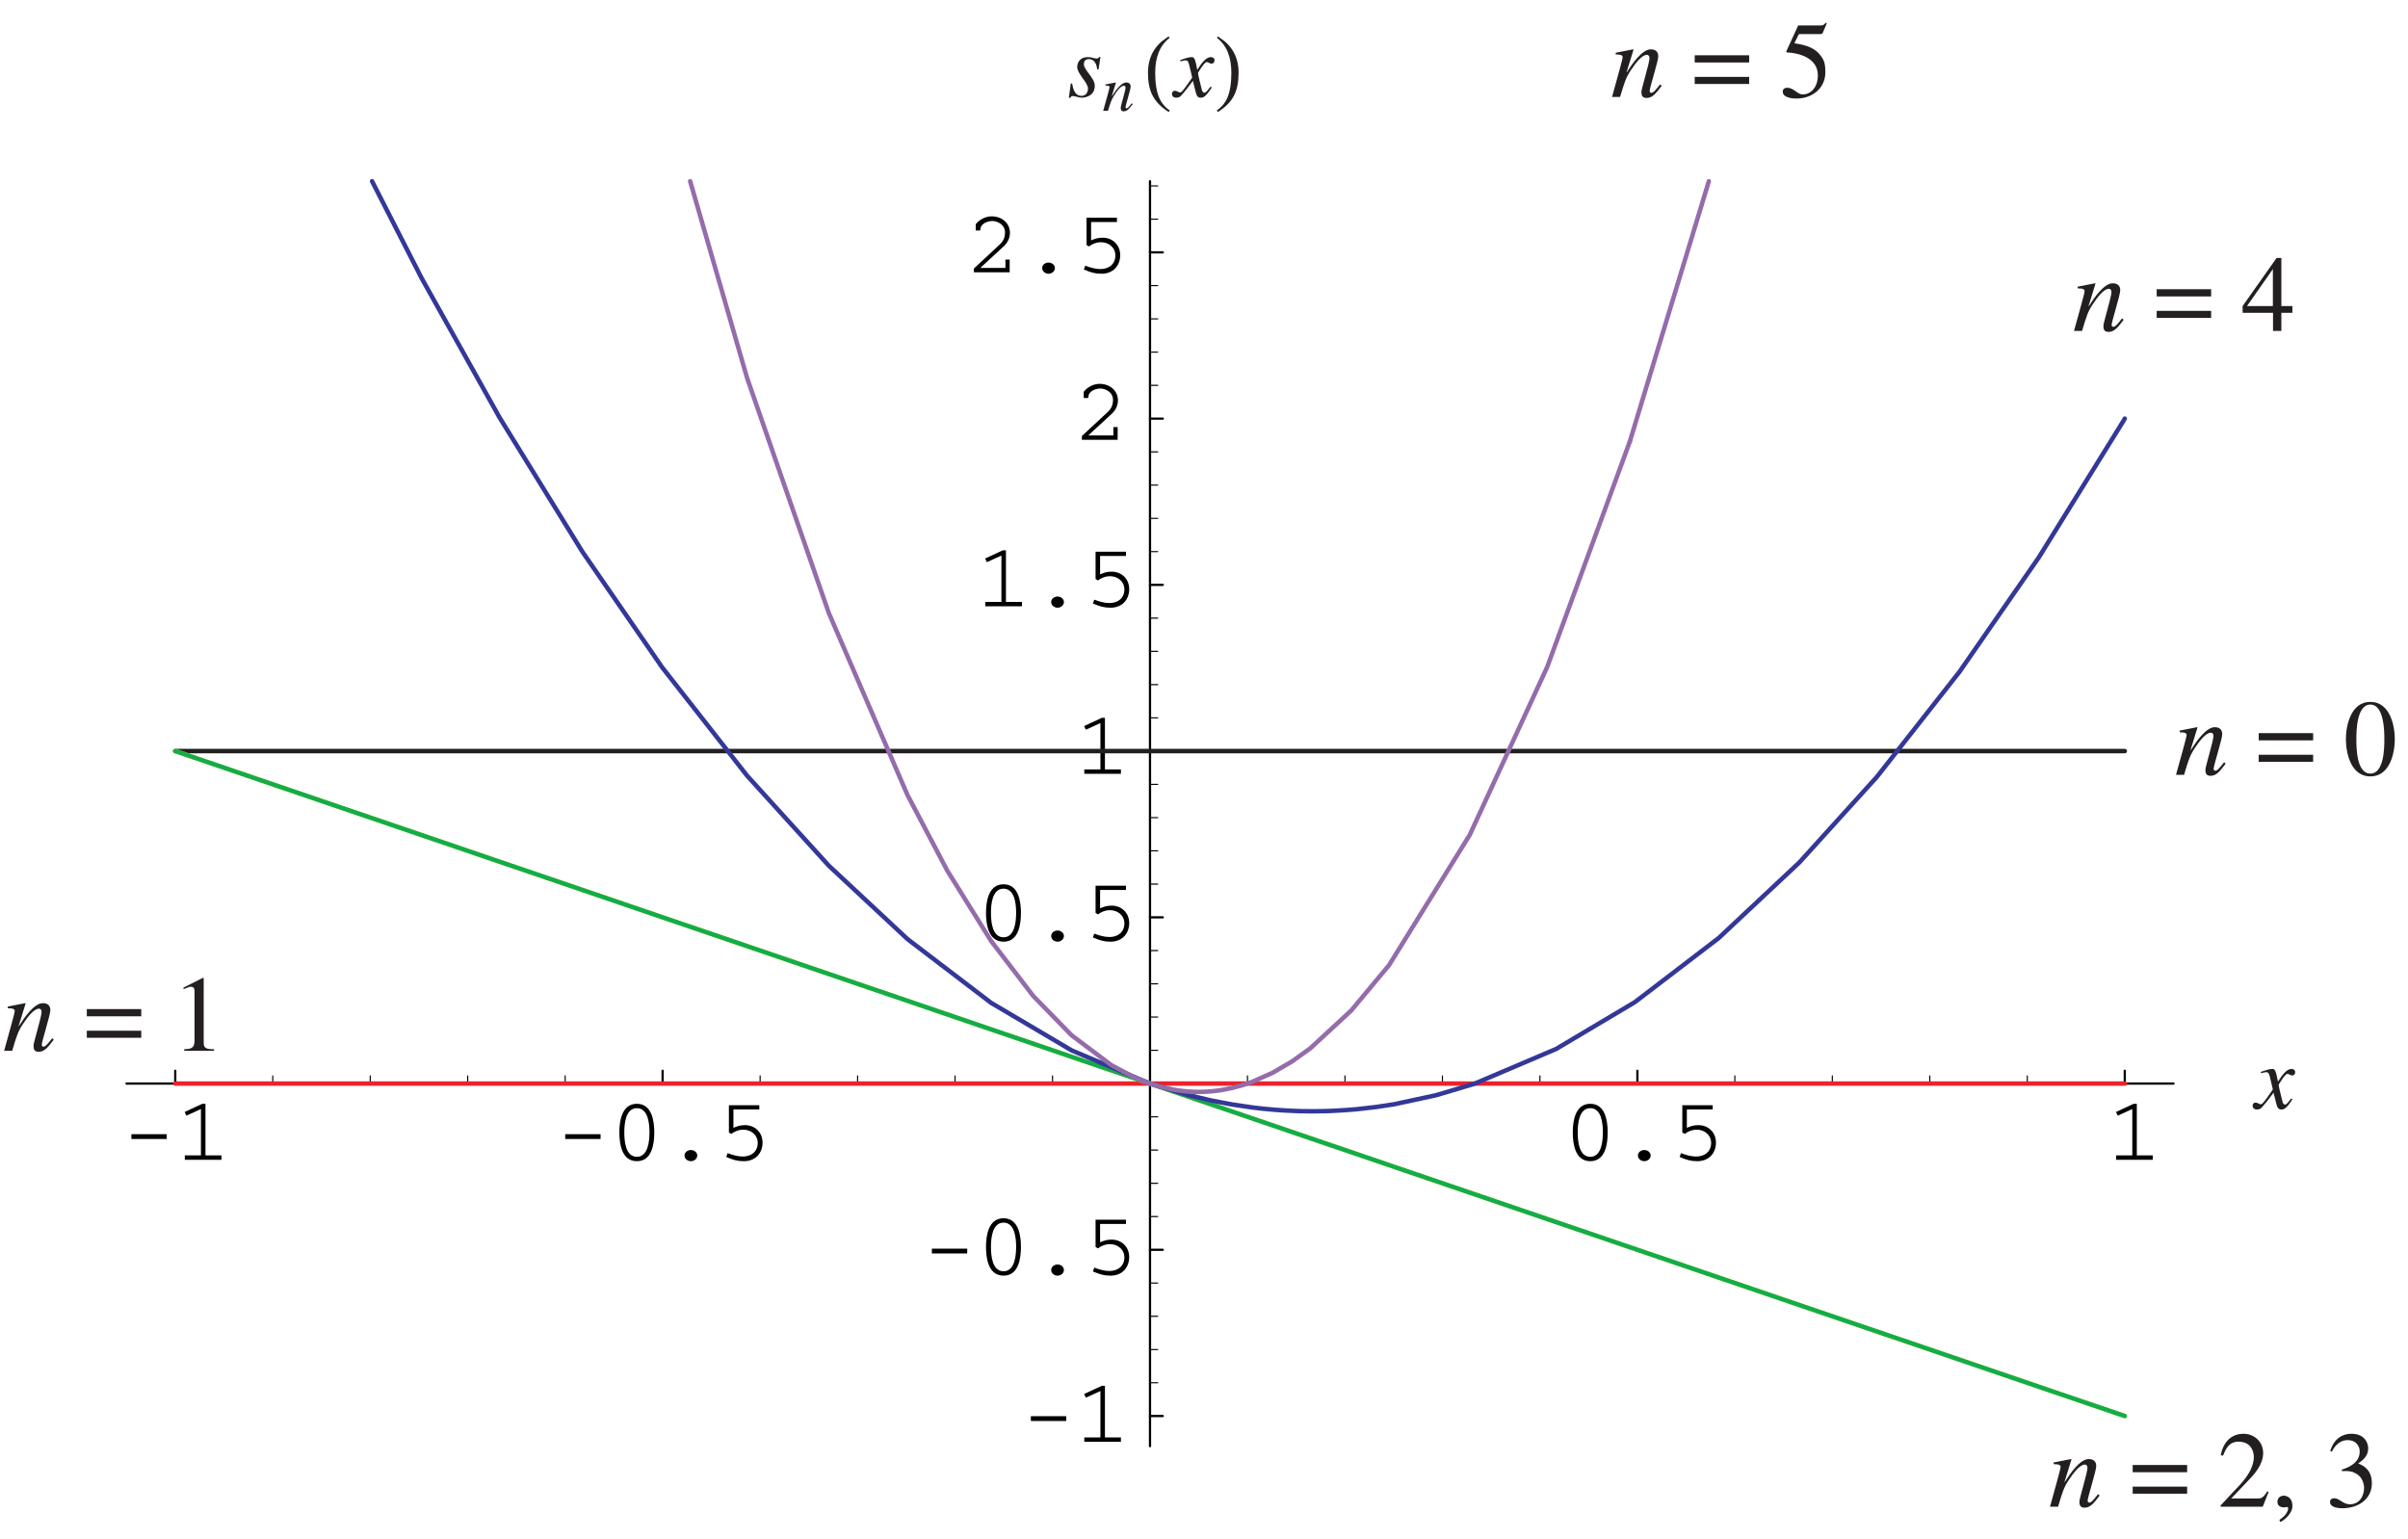 <?xml version="1.0" encoding="UTF-8"?>
<svg xmlns="http://www.w3.org/2000/svg" xmlns:xlink="http://www.w3.org/1999/xlink" width="266.1" height="170.06" viewBox="0 0 266.1 170.06">
<defs>
<g>
<g id="glyph-0-0">
</g>
<g id="glyph-0-1">
<path d="M 1.031 -2.828 L 1.031 -2.297 L 4.938 -2.297 L 4.938 -2.828 Z M 1.031 -2.828 "/>
</g>
<g id="glyph-0-2">
<path d="M 3.25 -6.188 L 2.906 -6.188 L 0.953 -5.281 L 1.141 -4.875 L 2.75 -5.609 L 2.75 -0.484 L 0.969 -0.484 L 0.969 0 L 5.016 0 L 5.016 -0.484 L 3.25 -0.484 Z M 3.25 -6.188 "/>
</g>
<g id="glyph-0-3">
<path d="M 1.047 -3.031 C 1.047 -1.781 1.297 0.156 2.984 0.156 C 4.672 0.156 4.906 -1.781 4.906 -3.031 C 4.906 -4.266 4.656 -6.188 2.984 -6.188 C 1.312 -6.188 1.047 -4.266 1.047 -3.031 Z M 1.594 -3.031 C 1.594 -3.938 1.719 -5.703 2.984 -5.703 C 4.25 -5.703 4.375 -3.938 4.375 -3.031 C 4.375 -2.141 4.25 -0.328 2.984 -0.328 C 1.703 -0.328 1.594 -2.141 1.594 -3.031 Z M 1.594 -3.031 "/>
</g>
<g id="glyph-0-4">
<path d="M 3.688 -0.469 C 3.688 -0.844 3.328 -1.078 2.984 -1.078 C 2.641 -1.078 2.281 -0.844 2.281 -0.469 C 2.281 -0.094 2.641 0.156 2.984 0.156 C 3.328 0.156 3.688 -0.094 3.688 -0.469 Z M 3.688 -0.469 "/>
</g>
<g id="glyph-0-5">
<path d="M 1.219 -6.031 L 1.219 -3.016 L 1.484 -2.859 C 1.891 -3.172 2.359 -3.328 2.797 -3.328 C 3.734 -3.328 4.406 -2.672 4.406 -1.891 C 4.406 -0.906 3.703 -0.359 2.75 -0.359 C 2.172 -0.359 1.609 -0.531 1.078 -0.734 L 0.922 -0.312 C 1.656 0 2.141 0.156 2.859 0.156 C 3.438 0.156 3.984 -0.016 4.391 -0.438 C 4.734 -0.797 4.938 -1.328 4.938 -1.891 C 4.938 -3.047 4.078 -3.828 3 -3.828 C 2.469 -3.828 2.172 -3.719 1.719 -3.531 L 1.719 -5.562 L 4.578 -5.562 L 4.578 -6.031 Z M 1.219 -6.031 "/>
</g>
<g id="glyph-0-6">
<path d="M 0.703 0 L 4.656 0 L 4.656 -1.406 L 4.188 -1.406 L 4.188 -0.484 L 1.406 -0.484 L 3.984 -2.859 C 4.344 -3.188 4.688 -3.703 4.688 -4.359 C 4.688 -5.406 3.828 -6.188 2.656 -6.188 C 2 -6.188 1.297 -5.828 0.906 -5.312 L 0.906 -4.625 L 1.406 -4.625 C 1.406 -5.469 2.328 -5.672 2.75 -5.672 C 3.25 -5.672 4.141 -5.312 4.141 -4.406 C 4.141 -3.828 3.922 -3.406 3.562 -3.078 L 0.703 -0.422 Z M 0.703 0 "/>
</g>
<g id="glyph-1-0">
</g>
<g id="glyph-1-1">
<path d="M 4 -1.109 C 3.734 -0.812 3.531 -0.438 3.312 -0.438 C 3.125 -0.438 3.047 -0.688 3.016 -0.844 C 2.953 -1.094 2.609 -2.438 2.609 -2.625 C 2.609 -2.625 3.297 -3.828 3.578 -3.828 C 3.797 -3.828 3.859 -3.656 4.109 -3.656 C 4.344 -3.656 4.438 -3.844 4.438 -4.031 C 4.438 -4.266 4.219 -4.375 4.031 -4.375 C 3.516 -4.375 3.047 -3.781 2.531 -2.969 L 2.422 -3.516 C 2.25 -4.375 2.094 -4.375 1.875 -4.375 C 1.562 -4.375 0.906 -4.141 0.641 -4.047 L 0.672 -3.906 C 1 -3.984 1.141 -4.016 1.219 -4.016 C 1.484 -4.016 1.531 -3.875 1.625 -3.562 C 1.625 -3.516 1.969 -2.203 1.969 -2.109 C 1.078 -0.812 0.812 -0.469 0.641 -0.469 C 0.469 -0.469 0.281 -0.656 0.062 -0.656 C -0.156 -0.656 -0.266 -0.484 -0.266 -0.312 C -0.266 -0.078 -0.109 0.109 0.219 0.109 C 0.531 0.109 0.641 0 0.812 -0.188 C 1.156 -0.562 1.562 -1.094 2.047 -1.75 L 2.344 -0.562 C 2.469 -0.031 2.625 0.109 2.906 0.109 C 3.141 0.109 3.422 0.109 4.141 -1.031 Z M 4 -1.109 "/>
</g>
<g id="glyph-1-2">
<path d="M 0.359 -1.453 L 0.156 0.125 L 0.312 0.125 C 0.375 0.016 0.422 -0.078 0.562 -0.078 C 0.844 -0.078 1.25 0.109 1.547 0.109 C 2.094 0.109 3.016 -0.141 3.016 -1.219 C 3.016 -2.062 1.812 -2.953 1.812 -3.578 C 1.812 -4.062 2.125 -4.156 2.344 -4.156 C 2.984 -4.156 3.234 -3.578 3.281 -3.016 L 3.438 -3.016 L 3.641 -4.391 L 3.5 -4.391 C 3.453 -4.312 3.391 -4.219 3.219 -4.219 C 2.922 -4.219 2.719 -4.375 2.281 -4.375 C 1.219 -4.375 1.078 -3.594 1.078 -3.281 C 1.078 -2.516 2.266 -1.562 2.266 -0.906 C 2.266 -0.578 2.109 -0.094 1.547 -0.094 C 0.75 -0.094 0.594 -1.016 0.516 -1.453 Z M 0.359 -1.453 "/>
</g>
<g id="glyph-2-0">
</g>
<g id="glyph-2-1">
<path d="M 3.25 -0.828 C 3 -0.5 2.812 -0.266 2.672 -0.266 C 2.656 -0.266 2.562 -0.281 2.562 -0.391 C 2.562 -0.609 3.125 -2.344 3.125 -2.656 C 3.125 -2.953 2.969 -3.125 2.641 -3.125 C 2.047 -3.125 1.406 -2.141 1.062 -1.609 L 1.047 -1.625 L 1.5 -3.109 L 1.484 -3.125 C 1.109 -3.047 0.719 -2.969 0.344 -2.906 L 0.344 -2.781 C 0.719 -2.781 0.797 -2.719 0.797 -2.609 C 0.797 -2.453 0.312 -0.797 0.094 0 L 0.625 0 C 0.922 -0.969 1.016 -1.266 1.344 -1.75 C 1.594 -2.156 2.031 -2.766 2.375 -2.766 C 2.516 -2.766 2.562 -2.656 2.562 -2.531 C 2.562 -2.25 2.031 -0.531 2.031 -0.359 C 2.031 -0.156 2.047 0.062 2.375 0.062 C 2.75 0.062 3 -0.266 3.359 -0.734 Z M 3.25 -0.828 "/>
</g>
<g id="glyph-4-0">
</g>
<g id="glyph-4-1">
<path d="M 5.484 -1.391 C 5.047 -0.828 4.75 -0.453 4.516 -0.453 C 4.484 -0.453 4.328 -0.484 4.328 -0.656 C 4.328 -1.016 5.281 -3.969 5.281 -4.484 C 5.281 -4.984 5 -5.266 4.453 -5.266 C 3.469 -5.266 2.359 -3.609 1.797 -2.719 L 1.781 -2.75 L 2.547 -5.234 L 2.5 -5.266 C 1.859 -5.141 1.219 -5.016 0.578 -4.891 L 0.578 -4.703 C 1.219 -4.703 1.344 -4.578 1.344 -4.391 C 1.344 -4.141 0.531 -1.344 0.172 0 L 1.062 0 C 1.547 -1.625 1.703 -2.141 2.25 -2.953 C 2.688 -3.625 3.438 -4.656 4.016 -4.656 C 4.234 -4.656 4.312 -4.484 4.312 -4.281 C 4.312 -3.797 3.422 -0.891 3.422 -0.594 C 3.422 -0.25 3.453 0.109 4 0.109 C 4.641 0.109 5.062 -0.438 5.656 -1.234 Z M 5.484 -1.391 "/>
</g>
<g id="glyph-5-0">
</g>
<g id="glyph-5-1">
</g>
<g id="glyph-5-2">
<path d="M 6.375 -4.609 L 0.359 -4.609 L 0.359 -3.812 L 6.375 -3.812 Z M 6.375 -2.219 L 0.359 -2.219 L 0.359 -1.438 L 6.375 -1.438 Z M 6.375 -2.219 "/>
</g>
<g id="glyph-5-3">
<path d="M 2.984 -7.766 C 4.516 -7.766 4.531 -4.766 4.531 -3.953 C 4.531 -3.016 4.516 -0.141 2.984 -0.141 C 1.453 -0.141 1.438 -2.984 1.438 -3.953 C 1.438 -4.766 1.453 -7.766 2.984 -7.766 Z M 2.984 -8.062 C 0.781 -8.062 0.281 -5.359 0.281 -3.953 C 0.281 -2.5 0.781 0.172 2.984 0.172 C 5.188 0.172 5.688 -2.5 5.688 -3.953 C 5.688 -5.359 5.188 -8.062 2.984 -8.062 Z M 2.984 -8.062 "/>
</g>
<g id="glyph-5-4">
<path d="M 1.406 0 L 4.703 0 L 4.703 -0.172 C 3.812 -0.172 3.562 -0.312 3.562 -0.891 L 3.562 -8.047 L 3.469 -8.062 L 1.328 -6.984 L 1.328 -6.812 C 2 -7.078 2 -7.078 2.141 -7.078 C 2.547 -7.078 2.547 -6.766 2.547 -6.516 L 2.547 -1.109 C 2.547 -0.234 2.094 -0.203 1.406 -0.172 Z M 1.406 0 "/>
</g>
<g id="glyph-5-5">
<path d="M 5.641 -2.75 L 4.422 -2.75 L 4.422 -8.062 L 3.891 -8.062 L 0.141 -2.75 L 0.141 -2 L 3.5 -2 L 3.5 0 L 4.422 0 L 4.422 -2 L 5.641 -2 Z M 3.484 -2.75 L 0.625 -2.75 L 3.469 -6.812 L 3.484 -6.812 Z M 3.484 -2.75 "/>
</g>
<g id="glyph-5-6">
<path d="M 2.156 -6.953 L 4.5 -6.953 C 4.625 -6.953 4.734 -6.953 4.781 -7.062 L 5.234 -8.125 L 5.125 -8.219 C 4.984 -8.031 4.875 -7.906 4.578 -7.906 L 2.078 -7.906 L 0.781 -5.078 C 0.734 -4.984 0.781 -4.922 0.844 -4.922 C 2.141 -4.875 4.25 -4.312 4.25 -2.406 C 4.25 -0.938 3.359 -0.281 2.594 -0.281 C 1.953 -0.281 1.625 -1.016 0.859 -1.016 C 0.375 -1.016 0.375 -0.672 0.375 -0.547 C 0.375 -0.125 0.938 0.172 1.891 0.172 C 3.766 0.172 5.078 -1.094 5.078 -2.688 C 5.078 -3.75 4.953 -4.094 4.438 -4.719 C 3.734 -5.578 2.609 -5.781 1.656 -5.938 Z M 2.156 -6.953 "/>
</g>
<g id="glyph-5-7">
<path d="M 5.672 -1.641 L 5.516 -1.688 C 5.047 -0.938 4.828 -0.906 4.375 -0.906 L 1.531 -0.906 L 3.531 -3.016 C 4.062 -3.562 5.062 -4.656 5.062 -5.922 C 5.062 -7.266 3.984 -8.062 2.906 -8.062 C 1.844 -8.062 0.734 -7.5 0.375 -5.688 L 0.625 -5.641 C 0.891 -6.281 1.234 -7.188 2.328 -7.188 C 3.734 -7.188 4.031 -6.094 4.031 -5.484 C 4.031 -4.578 3.516 -3.516 2.484 -2.406 L 0.359 -0.141 L 0.359 0 L 5.016 0 Z M 5.672 -1.641 "/>
</g>
<g id="glyph-5-8">
<path d="M 0.984 1.688 C 1.344 1.562 2.328 0.781 2.328 -0.078 C 2.328 -1.062 1.641 -1.219 1.359 -1.219 C 1.062 -1.219 0.672 -1.031 0.672 -0.531 C 0.672 -0.047 1.094 0.078 1.406 0.078 C 1.5 0.078 1.547 0.062 1.594 0.047 C 1.641 0.031 1.672 0.031 1.688 0.031 C 1.781 0.031 1.859 0.078 1.859 0.188 C 1.859 0.422 1.672 0.953 0.891 1.453 Z M 0.984 1.688 "/>
</g>
<g id="glyph-5-9">
<path d="M 1.828 -3.938 C 2.656 -3.969 2.953 -3.906 3.375 -3.672 C 4.141 -3.281 4.281 -2.406 4.281 -2.094 C 4.281 -1.203 3.797 -0.266 2.688 -0.266 C 1.984 -0.266 1.531 -0.938 0.984 -0.938 C 0.781 -0.938 0.516 -0.844 0.516 -0.516 C 0.516 0.109 1.547 0.172 1.844 0.172 C 3.719 0.172 5.141 -0.891 5.141 -2.578 C 5.141 -4.156 4.125 -4.578 3.625 -4.781 C 4.422 -5.297 4.734 -5.812 4.734 -6.453 C 4.734 -6.953 4.422 -8.062 2.875 -8.062 C 2.078 -8.062 1.016 -7.703 0.531 -6.141 L 0.719 -6.094 C 0.891 -6.422 1.391 -7.359 2.484 -7.359 C 3.359 -7.359 3.797 -6.719 3.797 -6.109 C 3.797 -5.016 2.906 -4.438 1.812 -4.094 Z M 1.828 -3.938 "/>
</g>
<g id="glyph-3-0">
<path d="M 1.738 0.105 C 1.449 -0.574 1.301 -1.488 1.301 -2.645 C 1.301 -4.41 1.836 -5.695 2.895 -6.5 L 2.777 -6.664 C 2.527 -6.473 2.266 -6.285 2 -6.094 C 1.582 -5.723 1.242 -5.305 1 -4.84 C 0.672 -4.199 0.504 -3.469 0.504 -2.652 C 0.504 -1.66 0.652 -0.863 0.953 -0.242 C 1.301 0.496 1.914 1.137 2.789 1.691 L 2.914 1.516 C 2.379 1.164 1.992 0.691 1.738 0.105 "/>
</g>
<g id="glyph-3-1">
<path d="M 2.188 -4.84 C 1.941 -5.305 1.613 -5.723 1.184 -6.094 C 0.922 -6.285 0.66 -6.473 0.398 -6.664 L 0.293 -6.5 C 1.352 -5.695 1.887 -4.41 1.887 -2.645 C 1.887 -1.488 1.738 -0.574 1.449 0.105 C 1.195 0.691 0.805 1.164 0.273 1.516 L 0.398 1.691 C 1.273 1.137 1.895 0.496 2.234 -0.242 C 2.535 -0.863 2.684 -1.66 2.684 -2.652 C 2.684 -3.469 2.516 -4.199 2.188 -4.84 "/>
</g>
</g>
<clipPath id="clip-0">
<path clip-rule="nonzero" d="M 246 77 L 264.922 77 L 264.922 86 L 246 86 Z M 246 77 "/>
</clipPath>
<clipPath id="clip-1">
<path clip-rule="nonzero" d="M 0.285 110 L 6 110 L 6 117 L 0.285 117 Z M 0.285 110 "/>
</clipPath>
</defs>
<path fill="none" stroke-width="2.5" stroke-linecap="round" stroke-linejoin="round" stroke="rgb(0%, 0%, 0%)" stroke-opacity="1" stroke-miterlimit="10" d="M 192.752 498.68 L 192.752 512.978 " transform="matrix(0.099, 0, 0, -0.099, 0.284, 169.125)"/>
<g fill="rgb(0%, 0%, 0%)" fill-opacity="1">
<use xlink:href="#glyph-0-1" x="13.488" y="128.179"/>
<use xlink:href="#glyph-0-2" x="19.455" y="128.179"/>
</g>
<path fill="none" stroke-width="2.5" stroke-linecap="round" stroke-linejoin="round" stroke="rgb(0%, 0%, 0%)" stroke-opacity="1" stroke-miterlimit="10" d="M 736.758 498.68 L 736.758 512.978 " transform="matrix(0.099, 0, 0, -0.099, 0.284, 169.125)"/>
<g fill="rgb(0%, 0%, 0%)" fill-opacity="1">
<use xlink:href="#glyph-0-1" x="61.429" y="128.179"/>
<use xlink:href="#glyph-0-3" x="67.396" y="128.179"/>
<use xlink:href="#glyph-0-4" x="73.363" y="128.179"/>
<use xlink:href="#glyph-0-5" x="79.33" y="128.179"/>
</g>
<path fill="none" stroke-width="2.5" stroke-linecap="round" stroke-linejoin="round" stroke="rgb(0%, 0%, 0%)" stroke-opacity="1" stroke-miterlimit="10" d="M 1824.849 498.68 L 1824.849 512.978 " transform="matrix(0.099, 0, 0, -0.099, 0.284, 169.125)"/>
<g fill="rgb(0%, 0%, 0%)" fill-opacity="1">
<use xlink:href="#glyph-0-3" x="172.754" y="128.179"/>
<use xlink:href="#glyph-0-4" x="178.721" y="128.179"/>
<use xlink:href="#glyph-0-5" x="184.688" y="128.179"/>
</g>
<path fill="none" stroke-width="2.5" stroke-linecap="round" stroke-linejoin="round" stroke="rgb(0%, 0%, 0%)" stroke-opacity="1" stroke-miterlimit="10" d="M 2368.855 498.68 L 2368.855 512.978 " transform="matrix(0.099, 0, 0, -0.099, 0.284, 169.125)"/>
<g fill="rgb(0%, 0%, 0%)" fill-opacity="1">
<use xlink:href="#glyph-0-2" x="232.882" y="128.179"/>
</g>
<path fill="none" stroke-width="1.25" stroke-linecap="round" stroke-linejoin="round" stroke="rgb(0%, 0%, 0%)" stroke-opacity="1" stroke-miterlimit="10" d="M 301.593 498.68 L 301.593 507.243 " transform="matrix(0.099, 0, 0, -0.099, 0.284, 169.125)"/>
<path fill="none" stroke-width="1.25" stroke-linecap="round" stroke-linejoin="round" stroke="rgb(0%, 0%, 0%)" stroke-opacity="1" stroke-miterlimit="10" d="M 410.394 498.68 L 410.394 507.243 " transform="matrix(0.099, 0, 0, -0.099, 0.284, 169.125)"/>
<path fill="none" stroke-width="1.25" stroke-linecap="round" stroke-linejoin="round" stroke="rgb(0%, 0%, 0%)" stroke-opacity="1" stroke-miterlimit="10" d="M 519.195 498.68 L 519.195 507.243 " transform="matrix(0.099, 0, 0, -0.099, 0.284, 169.125)"/>
<path fill="none" stroke-width="1.25" stroke-linecap="round" stroke-linejoin="round" stroke="rgb(0%, 0%, 0%)" stroke-opacity="1" stroke-miterlimit="10" d="M 627.996 498.68 L 627.996 507.243 " transform="matrix(0.099, 0, 0, -0.099, 0.284, 169.125)"/>
<path fill="none" stroke-width="1.25" stroke-linecap="round" stroke-linejoin="round" stroke="rgb(0%, 0%, 0%)" stroke-opacity="1" stroke-miterlimit="10" d="M 845.599 498.68 L 845.599 507.243 " transform="matrix(0.099, 0, 0, -0.099, 0.284, 169.125)"/>
<path fill="none" stroke-width="1.25" stroke-linecap="round" stroke-linejoin="round" stroke="rgb(0%, 0%, 0%)" stroke-opacity="1" stroke-miterlimit="10" d="M 954.4 498.68 L 954.4 507.243 " transform="matrix(0.099, 0, 0, -0.099, 0.284, 169.125)"/>
<path fill="none" stroke-width="1.25" stroke-linecap="round" stroke-linejoin="round" stroke="rgb(0%, 0%, 0%)" stroke-opacity="1" stroke-miterlimit="10" d="M 1063.201 498.68 L 1063.201 507.243 " transform="matrix(0.099, 0, 0, -0.099, 0.284, 169.125)"/>
<path fill="none" stroke-width="1.25" stroke-linecap="round" stroke-linejoin="round" stroke="rgb(0%, 0%, 0%)" stroke-opacity="1" stroke-miterlimit="10" d="M 1172.002 498.68 L 1172.002 507.243 " transform="matrix(0.099, 0, 0, -0.099, 0.284, 169.125)"/>
<path fill="none" stroke-width="1.25" stroke-linecap="round" stroke-linejoin="round" stroke="rgb(0%, 0%, 0%)" stroke-opacity="1" stroke-miterlimit="10" d="M 1389.605 498.68 L 1389.605 507.243 " transform="matrix(0.099, 0, 0, -0.099, 0.284, 169.125)"/>
<path fill="none" stroke-width="1.25" stroke-linecap="round" stroke-linejoin="round" stroke="rgb(0%, 0%, 0%)" stroke-opacity="1" stroke-miterlimit="10" d="M 1498.406 498.68 L 1498.406 507.243 " transform="matrix(0.099, 0, 0, -0.099, 0.284, 169.125)"/>
<path fill="none" stroke-width="1.25" stroke-linecap="round" stroke-linejoin="round" stroke="rgb(0%, 0%, 0%)" stroke-opacity="1" stroke-miterlimit="10" d="M 1607.207 498.68 L 1607.207 507.243 " transform="matrix(0.099, 0, 0, -0.099, 0.284, 169.125)"/>
<path fill="none" stroke-width="1.25" stroke-linecap="round" stroke-linejoin="round" stroke="rgb(0%, 0%, 0%)" stroke-opacity="1" stroke-miterlimit="10" d="M 1716.048 498.68 L 1716.048 507.243 " transform="matrix(0.099, 0, 0, -0.099, 0.284, 169.125)"/>
<path fill="none" stroke-width="1.25" stroke-linecap="round" stroke-linejoin="round" stroke="rgb(0%, 0%, 0%)" stroke-opacity="1" stroke-miterlimit="10" d="M 1933.611 498.68 L 1933.611 507.243 " transform="matrix(0.099, 0, 0, -0.099, 0.284, 169.125)"/>
<path fill="none" stroke-width="1.25" stroke-linecap="round" stroke-linejoin="round" stroke="rgb(0%, 0%, 0%)" stroke-opacity="1" stroke-miterlimit="10" d="M 2042.412 498.68 L 2042.412 507.243 " transform="matrix(0.099, 0, 0, -0.099, 0.284, 169.125)"/>
<path fill="none" stroke-width="1.25" stroke-linecap="round" stroke-linejoin="round" stroke="rgb(0%, 0%, 0%)" stroke-opacity="1" stroke-miterlimit="10" d="M 2151.213 498.68 L 2151.213 507.243 " transform="matrix(0.099, 0, 0, -0.099, 0.284, 169.125)"/>
<path fill="none" stroke-width="1.25" stroke-linecap="round" stroke-linejoin="round" stroke="rgb(0%, 0%, 0%)" stroke-opacity="1" stroke-miterlimit="10" d="M 2260.054 498.68 L 2260.054 507.243 " transform="matrix(0.099, 0, 0, -0.099, 0.284, 169.125)"/>
<path fill="none" stroke-width="2.5" stroke-linecap="round" stroke-linejoin="round" stroke="rgb(0%, 0%, 0%)" stroke-opacity="1" stroke-miterlimit="10" d="M 138.352 498.68 L 2423.256 498.68 " transform="matrix(0.099, 0, 0, -0.099, 0.284, 169.125)"/>
<g fill="rgb(13.73%, 12.16%, 12.549%)" fill-opacity="1">
<use xlink:href="#glyph-1-1" x="249.195" y="122.514"/>
</g>
<path fill="none" stroke-width="2.5" stroke-linecap="round" stroke-linejoin="round" stroke="rgb(0%, 0%, 0%)" stroke-opacity="1" stroke-miterlimit="10" d="M 1280.804 127.539 L 1295.062 127.539 " transform="matrix(0.099, 0, 0, -0.099, 0.284, 169.125)"/>
<g fill="rgb(0%, 0%, 0%)" fill-opacity="1">
<use xlink:href="#glyph-0-1" x="112.886" y="159.346"/>
<use xlink:href="#glyph-0-2" x="118.853" y="159.346"/>
</g>
<path fill="none" stroke-width="2.5" stroke-linecap="round" stroke-linejoin="round" stroke="rgb(0%, 0%, 0%)" stroke-opacity="1" stroke-miterlimit="10" d="M 1280.804 313.09 L 1295.062 313.09 " transform="matrix(0.099, 0, 0, -0.099, 0.284, 169.125)"/>
<g fill="rgb(0%, 0%, 0%)" fill-opacity="1">
<use xlink:href="#glyph-0-1" x="101.947" y="140.83"/>
<use xlink:href="#glyph-0-3" x="107.914" y="140.83"/>
<use xlink:href="#glyph-0-4" x="113.881" y="140.83"/>
<use xlink:href="#glyph-0-5" x="119.848" y="140.83"/>
</g>
<path fill="none" stroke-width="2.5" stroke-linecap="round" stroke-linejoin="round" stroke="rgb(0%, 0%, 0%)" stroke-opacity="1" stroke-miterlimit="10" d="M 1280.804 684.271 L 1295.062 684.271 " transform="matrix(0.099, 0, 0, -0.099, 0.284, 169.125)"/>
<g fill="rgb(0%, 0%, 0%)" fill-opacity="1">
<use xlink:href="#glyph-0-3" x="107.914" y="103.919"/>
<use xlink:href="#glyph-0-4" x="113.881" y="103.919"/>
<use xlink:href="#glyph-0-5" x="119.848" y="103.919"/>
</g>
<path fill="none" stroke-width="2.5" stroke-linecap="round" stroke-linejoin="round" stroke="rgb(0%, 0%, 0%)" stroke-opacity="1" stroke-miterlimit="10" d="M 1280.804 869.861 L 1295.062 869.861 " transform="matrix(0.099, 0, 0, -0.099, 0.284, 169.125)"/>
<g fill="rgb(0%, 0%, 0%)" fill-opacity="1">
<use xlink:href="#glyph-0-2" x="118.853" y="85.523"/>
</g>
<path fill="none" stroke-width="2.5" stroke-linecap="round" stroke-linejoin="round" stroke="rgb(0%, 0%, 0%)" stroke-opacity="1" stroke-miterlimit="10" d="M 1280.804 1055.413 L 1295.062 1055.413 " transform="matrix(0.099, 0, 0, -0.099, 0.284, 169.125)"/>
<g fill="rgb(0%, 0%, 0%)" fill-opacity="1">
<use xlink:href="#glyph-0-2" x="107.914" y="67.008"/>
<use xlink:href="#glyph-0-4" x="113.881" y="67.008"/>
<use xlink:href="#glyph-0-5" x="119.848" y="67.008"/>
</g>
<path fill="none" stroke-width="2.5" stroke-linecap="round" stroke-linejoin="round" stroke="rgb(0%, 0%, 0%)" stroke-opacity="1" stroke-miterlimit="10" d="M 1280.804 1241.003 L 1295.062 1241.003 " transform="matrix(0.099, 0, 0, -0.099, 0.284, 169.125)"/>
<g fill="rgb(0%, 0%, 0%)" fill-opacity="1">
<use xlink:href="#glyph-0-6" x="118.853" y="48.611"/>
</g>
<path fill="none" stroke-width="2.5" stroke-linecap="round" stroke-linejoin="round" stroke="rgb(0%, 0%, 0%)" stroke-opacity="1" stroke-miterlimit="10" d="M 1280.804 1426.594 L 1295.062 1426.594 " transform="matrix(0.099, 0, 0, -0.099, 0.284, 169.125)"/>
<g fill="rgb(0%, 0%, 0%)" fill-opacity="1">
<use xlink:href="#glyph-0-6" x="106.919" y="30.097"/>
<use xlink:href="#glyph-0-4" x="112.886" y="30.097"/>
<use xlink:href="#glyph-0-5" x="118.853" y="30.097"/>
</g>
<path fill="none" stroke-width="1.25" stroke-linecap="round" stroke-linejoin="round" stroke="rgb(0%, 0%, 0%)" stroke-opacity="1" stroke-miterlimit="10" d="M 1280.804 164.657 L 1289.366 164.657 " transform="matrix(0.099, 0, 0, -0.099, 0.284, 169.125)"/>
<path fill="none" stroke-width="1.25" stroke-linecap="round" stroke-linejoin="round" stroke="rgb(0%, 0%, 0%)" stroke-opacity="1" stroke-miterlimit="10" d="M 1280.804 201.736 L 1289.366 201.736 " transform="matrix(0.099, 0, 0, -0.099, 0.284, 169.125)"/>
<path fill="none" stroke-width="1.25" stroke-linecap="round" stroke-linejoin="round" stroke="rgb(0%, 0%, 0%)" stroke-opacity="1" stroke-miterlimit="10" d="M 1280.804 238.893 L 1289.366 238.893 " transform="matrix(0.099, 0, 0, -0.099, 0.284, 169.125)"/>
<path fill="none" stroke-width="1.25" stroke-linecap="round" stroke-linejoin="round" stroke="rgb(0%, 0%, 0%)" stroke-opacity="1" stroke-miterlimit="10" d="M 1280.804 275.972 L 1289.366 275.972 " transform="matrix(0.099, 0, 0, -0.099, 0.284, 169.125)"/>
<path fill="none" stroke-width="1.25" stroke-linecap="round" stroke-linejoin="round" stroke="rgb(0%, 0%, 0%)" stroke-opacity="1" stroke-miterlimit="10" d="M 1280.804 350.208 L 1289.366 350.208 " transform="matrix(0.099, 0, 0, -0.099, 0.284, 169.125)"/>
<path fill="none" stroke-width="1.25" stroke-linecap="round" stroke-linejoin="round" stroke="rgb(0%, 0%, 0%)" stroke-opacity="1" stroke-miterlimit="10" d="M 1280.804 387.326 L 1289.366 387.326 " transform="matrix(0.099, 0, 0, -0.099, 0.284, 169.125)"/>
<path fill="none" stroke-width="1.25" stroke-linecap="round" stroke-linejoin="round" stroke="rgb(0%, 0%, 0%)" stroke-opacity="1" stroke-miterlimit="10" d="M 1280.804 424.444 L 1289.366 424.444 " transform="matrix(0.099, 0, 0, -0.099, 0.284, 169.125)"/>
<path fill="none" stroke-width="1.25" stroke-linecap="round" stroke-linejoin="round" stroke="rgb(0%, 0%, 0%)" stroke-opacity="1" stroke-miterlimit="10" d="M 1280.804 461.562 L 1289.366 461.562 " transform="matrix(0.099, 0, 0, -0.099, 0.284, 169.125)"/>
<path fill="none" stroke-width="1.25" stroke-linecap="round" stroke-linejoin="round" stroke="rgb(0%, 0%, 0%)" stroke-opacity="1" stroke-miterlimit="10" d="M 1280.804 535.799 L 1289.366 535.799 " transform="matrix(0.099, 0, 0, -0.099, 0.284, 169.125)"/>
<path fill="none" stroke-width="1.25" stroke-linecap="round" stroke-linejoin="round" stroke="rgb(0%, 0%, 0%)" stroke-opacity="1" stroke-miterlimit="10" d="M 1280.804 572.917 L 1289.366 572.917 " transform="matrix(0.099, 0, 0, -0.099, 0.284, 169.125)"/>
<path fill="none" stroke-width="1.25" stroke-linecap="round" stroke-linejoin="round" stroke="rgb(0%, 0%, 0%)" stroke-opacity="1" stroke-miterlimit="10" d="M 1280.804 610.035 L 1289.366 610.035 " transform="matrix(0.099, 0, 0, -0.099, 0.284, 169.125)"/>
<path fill="none" stroke-width="1.25" stroke-linecap="round" stroke-linejoin="round" stroke="rgb(0%, 0%, 0%)" stroke-opacity="1" stroke-miterlimit="10" d="M 1280.804 647.153 L 1289.366 647.153 " transform="matrix(0.099, 0, 0, -0.099, 0.284, 169.125)"/>
<path fill="none" stroke-width="1.25" stroke-linecap="round" stroke-linejoin="round" stroke="rgb(0%, 0%, 0%)" stroke-opacity="1" stroke-miterlimit="10" d="M 1280.804 721.35 L 1289.366 721.35 " transform="matrix(0.099, 0, 0, -0.099, 0.284, 169.125)"/>
<path fill="none" stroke-width="1.25" stroke-linecap="round" stroke-linejoin="round" stroke="rgb(0%, 0%, 0%)" stroke-opacity="1" stroke-miterlimit="10" d="M 1280.804 758.507 L 1289.366 758.507 " transform="matrix(0.099, 0, 0, -0.099, 0.284, 169.125)"/>
<path fill="none" stroke-width="1.25" stroke-linecap="round" stroke-linejoin="round" stroke="rgb(0%, 0%, 0%)" stroke-opacity="1" stroke-miterlimit="10" d="M 1280.804 795.586 L 1289.366 795.586 " transform="matrix(0.099, 0, 0, -0.099, 0.284, 169.125)"/>
<path fill="none" stroke-width="1.25" stroke-linecap="round" stroke-linejoin="round" stroke="rgb(0%, 0%, 0%)" stroke-opacity="1" stroke-miterlimit="10" d="M 1280.804 832.704 L 1289.366 832.704 " transform="matrix(0.099, 0, 0, -0.099, 0.284, 169.125)"/>
<path fill="none" stroke-width="1.25" stroke-linecap="round" stroke-linejoin="round" stroke="rgb(0%, 0%, 0%)" stroke-opacity="1" stroke-miterlimit="10" d="M 1280.804 906.94 L 1289.366 906.94 " transform="matrix(0.099, 0, 0, -0.099, 0.284, 169.125)"/>
<path fill="none" stroke-width="1.25" stroke-linecap="round" stroke-linejoin="round" stroke="rgb(0%, 0%, 0%)" stroke-opacity="1" stroke-miterlimit="10" d="M 1280.804 944.058 L 1289.366 944.058 " transform="matrix(0.099, 0, 0, -0.099, 0.284, 169.125)"/>
<path fill="none" stroke-width="1.25" stroke-linecap="round" stroke-linejoin="round" stroke="rgb(0%, 0%, 0%)" stroke-opacity="1" stroke-miterlimit="10" d="M 1280.804 981.177 L 1289.366 981.177 " transform="matrix(0.099, 0, 0, -0.099, 0.284, 169.125)"/>
<path fill="none" stroke-width="1.25" stroke-linecap="round" stroke-linejoin="round" stroke="rgb(0%, 0%, 0%)" stroke-opacity="1" stroke-miterlimit="10" d="M 1280.804 1018.295 L 1289.366 1018.295 " transform="matrix(0.099, 0, 0, -0.099, 0.284, 169.125)"/>
<path fill="none" stroke-width="1.25" stroke-linecap="round" stroke-linejoin="round" stroke="rgb(0%, 0%, 0%)" stroke-opacity="1" stroke-miterlimit="10" d="M 1280.804 1092.531 L 1289.366 1092.531 " transform="matrix(0.099, 0, 0, -0.099, 0.284, 169.125)"/>
<path fill="none" stroke-width="1.25" stroke-linecap="round" stroke-linejoin="round" stroke="rgb(0%, 0%, 0%)" stroke-opacity="1" stroke-miterlimit="10" d="M 1280.804 1129.649 L 1289.366 1129.649 " transform="matrix(0.099, 0, 0, -0.099, 0.284, 169.125)"/>
<path fill="none" stroke-width="1.25" stroke-linecap="round" stroke-linejoin="round" stroke="rgb(0%, 0%, 0%)" stroke-opacity="1" stroke-miterlimit="10" d="M 1280.804 1166.767 L 1289.366 1166.767 " transform="matrix(0.099, 0, 0, -0.099, 0.284, 169.125)"/>
<path fill="none" stroke-width="1.25" stroke-linecap="round" stroke-linejoin="round" stroke="rgb(0%, 0%, 0%)" stroke-opacity="1" stroke-miterlimit="10" d="M 1280.804 1203.885 L 1289.366 1203.885 " transform="matrix(0.099, 0, 0, -0.099, 0.284, 169.125)"/>
<path fill="none" stroke-width="1.25" stroke-linecap="round" stroke-linejoin="round" stroke="rgb(0%, 0%, 0%)" stroke-opacity="1" stroke-miterlimit="10" d="M 1280.804 1278.121 L 1289.366 1278.121 " transform="matrix(0.099, 0, 0, -0.099, 0.284, 169.125)"/>
<path fill="none" stroke-width="1.25" stroke-linecap="round" stroke-linejoin="round" stroke="rgb(0%, 0%, 0%)" stroke-opacity="1" stroke-miterlimit="10" d="M 1280.804 1315.239 L 1289.366 1315.239 " transform="matrix(0.099, 0, 0, -0.099, 0.284, 169.125)"/>
<path fill="none" stroke-width="1.25" stroke-linecap="round" stroke-linejoin="round" stroke="rgb(0%, 0%, 0%)" stroke-opacity="1" stroke-miterlimit="10" d="M 1280.804 1352.358 L 1289.366 1352.358 " transform="matrix(0.099, 0, 0, -0.099, 0.284, 169.125)"/>
<path fill="none" stroke-width="1.25" stroke-linecap="round" stroke-linejoin="round" stroke="rgb(0%, 0%, 0%)" stroke-opacity="1" stroke-miterlimit="10" d="M 1280.804 1389.476 L 1289.366 1389.476 " transform="matrix(0.099, 0, 0, -0.099, 0.284, 169.125)"/>
<path fill="none" stroke-width="1.25" stroke-linecap="round" stroke-linejoin="round" stroke="rgb(0%, 0%, 0%)" stroke-opacity="1" stroke-miterlimit="10" d="M 1280.804 1463.673 L 1289.366 1463.673 " transform="matrix(0.099, 0, 0, -0.099, 0.284, 169.125)"/>
<path fill="none" stroke-width="1.25" stroke-linecap="round" stroke-linejoin="round" stroke="rgb(0%, 0%, 0%)" stroke-opacity="1" stroke-miterlimit="10" d="M 1280.804 1500.791 L 1289.366 1500.791 " transform="matrix(0.099, 0, 0, -0.099, 0.284, 169.125)"/>
<path fill="none" stroke-width="2.5" stroke-linecap="round" stroke-linejoin="round" stroke="rgb(0%, 0%, 0%)" stroke-opacity="1" stroke-miterlimit="10" d="M 1280.804 93.877 L 1280.804 1506.015 " transform="matrix(0.099, 0, 0, -0.099, 0.284, 169.125)"/>
<g fill="rgb(13.73%, 12.16%, 12.549%)" fill-opacity="1">
<use xlink:href="#glyph-1-2" x="117.963" y="10.687"/>
</g>
<g fill="rgb(13.73%, 12.16%, 12.549%)" fill-opacity="1">
<use xlink:href="#glyph-2-1" x="121.817" y="12.241"/>
</g>
<g fill="rgb(13.73%, 12.16%, 12.549%)" fill-opacity="1">
<use xlink:href="#glyph-3-0" x="126.356" y="10.687"/>
</g>
<g fill="rgb(13.73%, 12.16%, 12.549%)" fill-opacity="1">
<use xlink:href="#glyph-1-1" x="129.774" y="10.687"/>
</g>
<g fill="rgb(13.73%, 12.16%, 12.549%)" fill-opacity="1">
<use xlink:href="#glyph-3-1" x="134.187" y="10.687"/>
</g>
<path fill="none" stroke-width="5" stroke-linecap="round" stroke-linejoin="round" stroke="rgb(13.73%, 12.16%, 12.549%)" stroke-opacity="1" stroke-miterlimit="10" d="M 192.752 869.861 L 2368.855 869.861 " transform="matrix(0.099, 0, 0, -0.099, 0.284, 169.125)"/>
<path fill="none" stroke-width="5" stroke-linecap="round" stroke-linejoin="round" stroke="rgb(92.32%, 13.478%, 17.372%)" stroke-opacity="1" stroke-miterlimit="10" d="M 192.752 498.68 L 2368.855 498.68 " transform="matrix(0.099, 0, 0, -0.099, 0.284, 169.125)"/>
<path fill="none" stroke-width="5" stroke-linecap="round" stroke-linejoin="round" stroke="rgb(96.738%, 92.749%, 9.641%)" stroke-opacity="1" stroke-miterlimit="10" d="M 192.752 869.861 L 281.05 839.735 L 377.322 806.898 L 467.74 776.065 L 554.703 746.37 L 647.243 714.83 L 736.326 684.389 L 831.066 652.102 L 922.27 620.993 L 1010.058 591.063 L 1103.422 559.169 L 1193.331 528.532 L 1279.782 499.034 L 1371.812 467.651 L 1460.424 437.406 L 1554.613 405.276 L 1645.347 374.325 L 1732.623 344.552 L 1825.477 312.894 L 1914.875 282.374 L 2009.89 249.97 L 2101.448 218.743 L 2189.549 188.695 L 2283.189 156.723 L 2368.855 127.539 " transform="matrix(0.099, 0, 0, -0.099, 0.284, 169.125)"/>
<path fill="none" stroke-width="5" stroke-linecap="round" stroke-linejoin="round" stroke="rgb(7.423%, 67.311%, 29.041%)" stroke-opacity="1" stroke-miterlimit="10" d="M 192.752 869.861 L 281.05 839.735 L 377.322 806.898 L 467.74 776.065 L 554.703 746.37 L 647.243 714.83 L 736.326 684.389 L 831.066 652.102 L 922.27 620.993 L 1010.058 591.063 L 1103.422 559.169 L 1193.331 528.532 L 1279.782 499.034 L 1371.812 467.651 L 1460.424 437.406 L 1554.613 405.276 L 1645.347 374.325 L 1732.623 344.552 L 1825.477 312.894 L 1914.875 282.374 L 2009.89 249.97 L 2101.448 218.743 L 2189.549 188.695 L 2283.189 156.723 L 2368.855 127.539 " transform="matrix(0.099, 0, 0, -0.099, 0.284, 169.125)"/>
<path fill="none" stroke-width="5" stroke-linecap="round" stroke-linejoin="round" stroke="rgb(20.05%, 21.967%, 59.74%)" stroke-opacity="1" stroke-miterlimit="10" d="M 412.436 1506.015 L 467.74 1397.842 L 554.703 1242.299 L 647.243 1092.334 L 736.326 963.226 L 831.066 842.367 L 922.27 741.892 L 1010.058 659.997 L 1103.422 588.785 L 1193.331 535.72 L 1279.782 499.034 L 1324.128 485.679 L 1348.873 479.827 L 1371.812 475.428 L 1394.907 472.01 L 1407.123 470.596 L 1420.124 469.418 L 1426.095 468.986 L 1432.536 468.593 L 1438.192 468.318 L 1444.202 468.043 L 1449.622 467.886 L 1452.686 467.847 L 1455.553 467.808 L 1458.185 467.768 L 1466.001 467.768 L 1468.633 467.808 L 1471.422 467.847 L 1474.093 467.886 L 1476.528 467.925 L 1482.145 468.122 L 1488.076 468.397 L 1499.27 469.065 L 1511.525 470.046 L 1533.325 472.521 L 1553.592 475.624 L 1600.334 485.719 L 1642.833 498.445 L 1734.155 537.33 L 1822.06 589.61 L 1915.582 661.136 L 2005.608 745.506 L 2092.178 841.07 L 2184.325 958.316 L 2273.016 1086.207 L 2367.362 1238.45 L 2368.855 1241.003 " transform="matrix(0.099, 0, 0, -0.099, 0.284, 169.125)"/>
<path fill="none" stroke-width="5" stroke-linecap="round" stroke-linejoin="round" stroke="rgb(57.927%, 42.265%, 66.843%)" stroke-opacity="1" stroke-miterlimit="10" d="M 767.513 1506.015 L 831.066 1286.331 L 922.27 1023.99 L 1010.058 820.881 L 1054.481 736.472 L 1103.422 657.837 L 1150.399 596.523 L 1193.331 552.531 L 1237.676 519.223 L 1262.146 506.143 L 1274.323 500.998 L 1285.399 497.188 L 1296.672 494.046 L 1307.277 491.846 L 1313.13 490.903 L 1318.511 490.275 L 1321.535 489.961 L 1324.403 489.764 L 1327.388 489.607 L 1328.959 489.529 L 1330.648 489.45 L 1333.437 489.411 L 1336.068 489.411 L 1338.896 489.45 L 1340.31 489.489 L 1341.921 489.568 L 1344.553 489.686 L 1347.42 489.882 L 1352.605 490.353 L 1357.711 490.982 L 1363.053 491.846 L 1372.676 493.81 L 1384.067 496.874 L 1394.475 500.409 L 1417.767 510.778 L 1439.331 523.387 L 1459.717 537.998 L 1505.437 580.262 L 1547.622 630.852 L 1637.648 776.182 L 1724.218 963.855 L 1816.365 1215.315 " transform="matrix(0.099, 0, 0, -0.099, 0.284, 169.125)"/>
<path fill="none" stroke-width="5" stroke-linecap="round" stroke-linejoin="round" stroke="rgb(57.927%, 42.265%, 66.843%)" stroke-opacity="1" stroke-miterlimit="10" d="M 1816.365 1215.315 L 1904.584 1506.015 " transform="matrix(0.099, 0, 0, -0.099, 0.284, 169.125)"/>
<g fill="rgb(13.73%, 12.16%, 12.549%)" fill-opacity="1">
<use xlink:href="#glyph-4-1" x="240.291" y="85.636"/>
</g>
<g clip-path="url(#clip-0)">
<g fill="rgb(13.73%, 12.16%, 12.549%)" fill-opacity="1">
<use xlink:href="#glyph-5-1" x="246.258" y="85.636"/>
<use xlink:href="#glyph-5-2" x="249.242" y="85.636"/>
<use xlink:href="#glyph-5-1" x="255.973" y="85.636"/>
<use xlink:href="#glyph-5-3" x="258.956" y="85.636"/>
</g>
</g>
<g clip-path="url(#clip-1)">
<g fill="rgb(13.73%, 12.16%, 12.549%)" fill-opacity="1">
<use xlink:href="#glyph-4-1" x="0.284" y="116.135"/>
</g>
</g>
<g fill="rgb(13.73%, 12.16%, 12.549%)" fill-opacity="1">
<use xlink:href="#glyph-5-1" x="6.251" y="116.135"/>
<use xlink:href="#glyph-5-2" x="9.234" y="116.135"/>
<use xlink:href="#glyph-5-1" x="15.965" y="116.135"/>
<use xlink:href="#glyph-5-4" x="18.949" y="116.135"/>
</g>
<g fill="rgb(13.73%, 12.16%, 12.549%)" fill-opacity="1">
<use xlink:href="#glyph-4-1" x="229.02" y="36.575"/>
</g>
<g fill="rgb(13.73%, 12.16%, 12.549%)" fill-opacity="1">
<use xlink:href="#glyph-5-1" x="234.987" y="36.575"/>
<use xlink:href="#glyph-5-2" x="237.97" y="36.575"/>
<use xlink:href="#glyph-5-1" x="244.701" y="36.575"/>
<use xlink:href="#glyph-5-5" x="247.684" y="36.575"/>
</g>
<g fill="rgb(13.73%, 12.16%, 12.549%)" fill-opacity="1">
<use xlink:href="#glyph-4-1" x="177.969" y="10.718"/>
</g>
<g fill="rgb(13.73%, 12.16%, 12.549%)" fill-opacity="1">
<use xlink:href="#glyph-5-1" x="183.936" y="10.718"/>
<use xlink:href="#glyph-5-2" x="186.919" y="10.718"/>
<use xlink:href="#glyph-5-1" x="193.65" y="10.718"/>
<use xlink:href="#glyph-5-6" x="196.634" y="10.718"/>
</g>
<g fill="rgb(13.73%, 12.16%, 12.549%)" fill-opacity="1">
<use xlink:href="#glyph-4-1" x="226.367" y="166.522"/>
</g>
<g fill="rgb(13.73%, 12.16%, 12.549%)" fill-opacity="1">
<use xlink:href="#glyph-5-1" x="232.334" y="166.522"/>
<use xlink:href="#glyph-5-2" x="235.318" y="166.522"/>
<use xlink:href="#glyph-5-1" x="242.049" y="166.522"/>
<use xlink:href="#glyph-5-7" x="245.032" y="166.522"/>
<use xlink:href="#glyph-5-8" x="250.999" y="166.522"/>
<use xlink:href="#glyph-5-1" x="253.983" y="166.522"/>
<use xlink:href="#glyph-5-9" x="256.966" y="166.522"/>
</g>
</svg>
